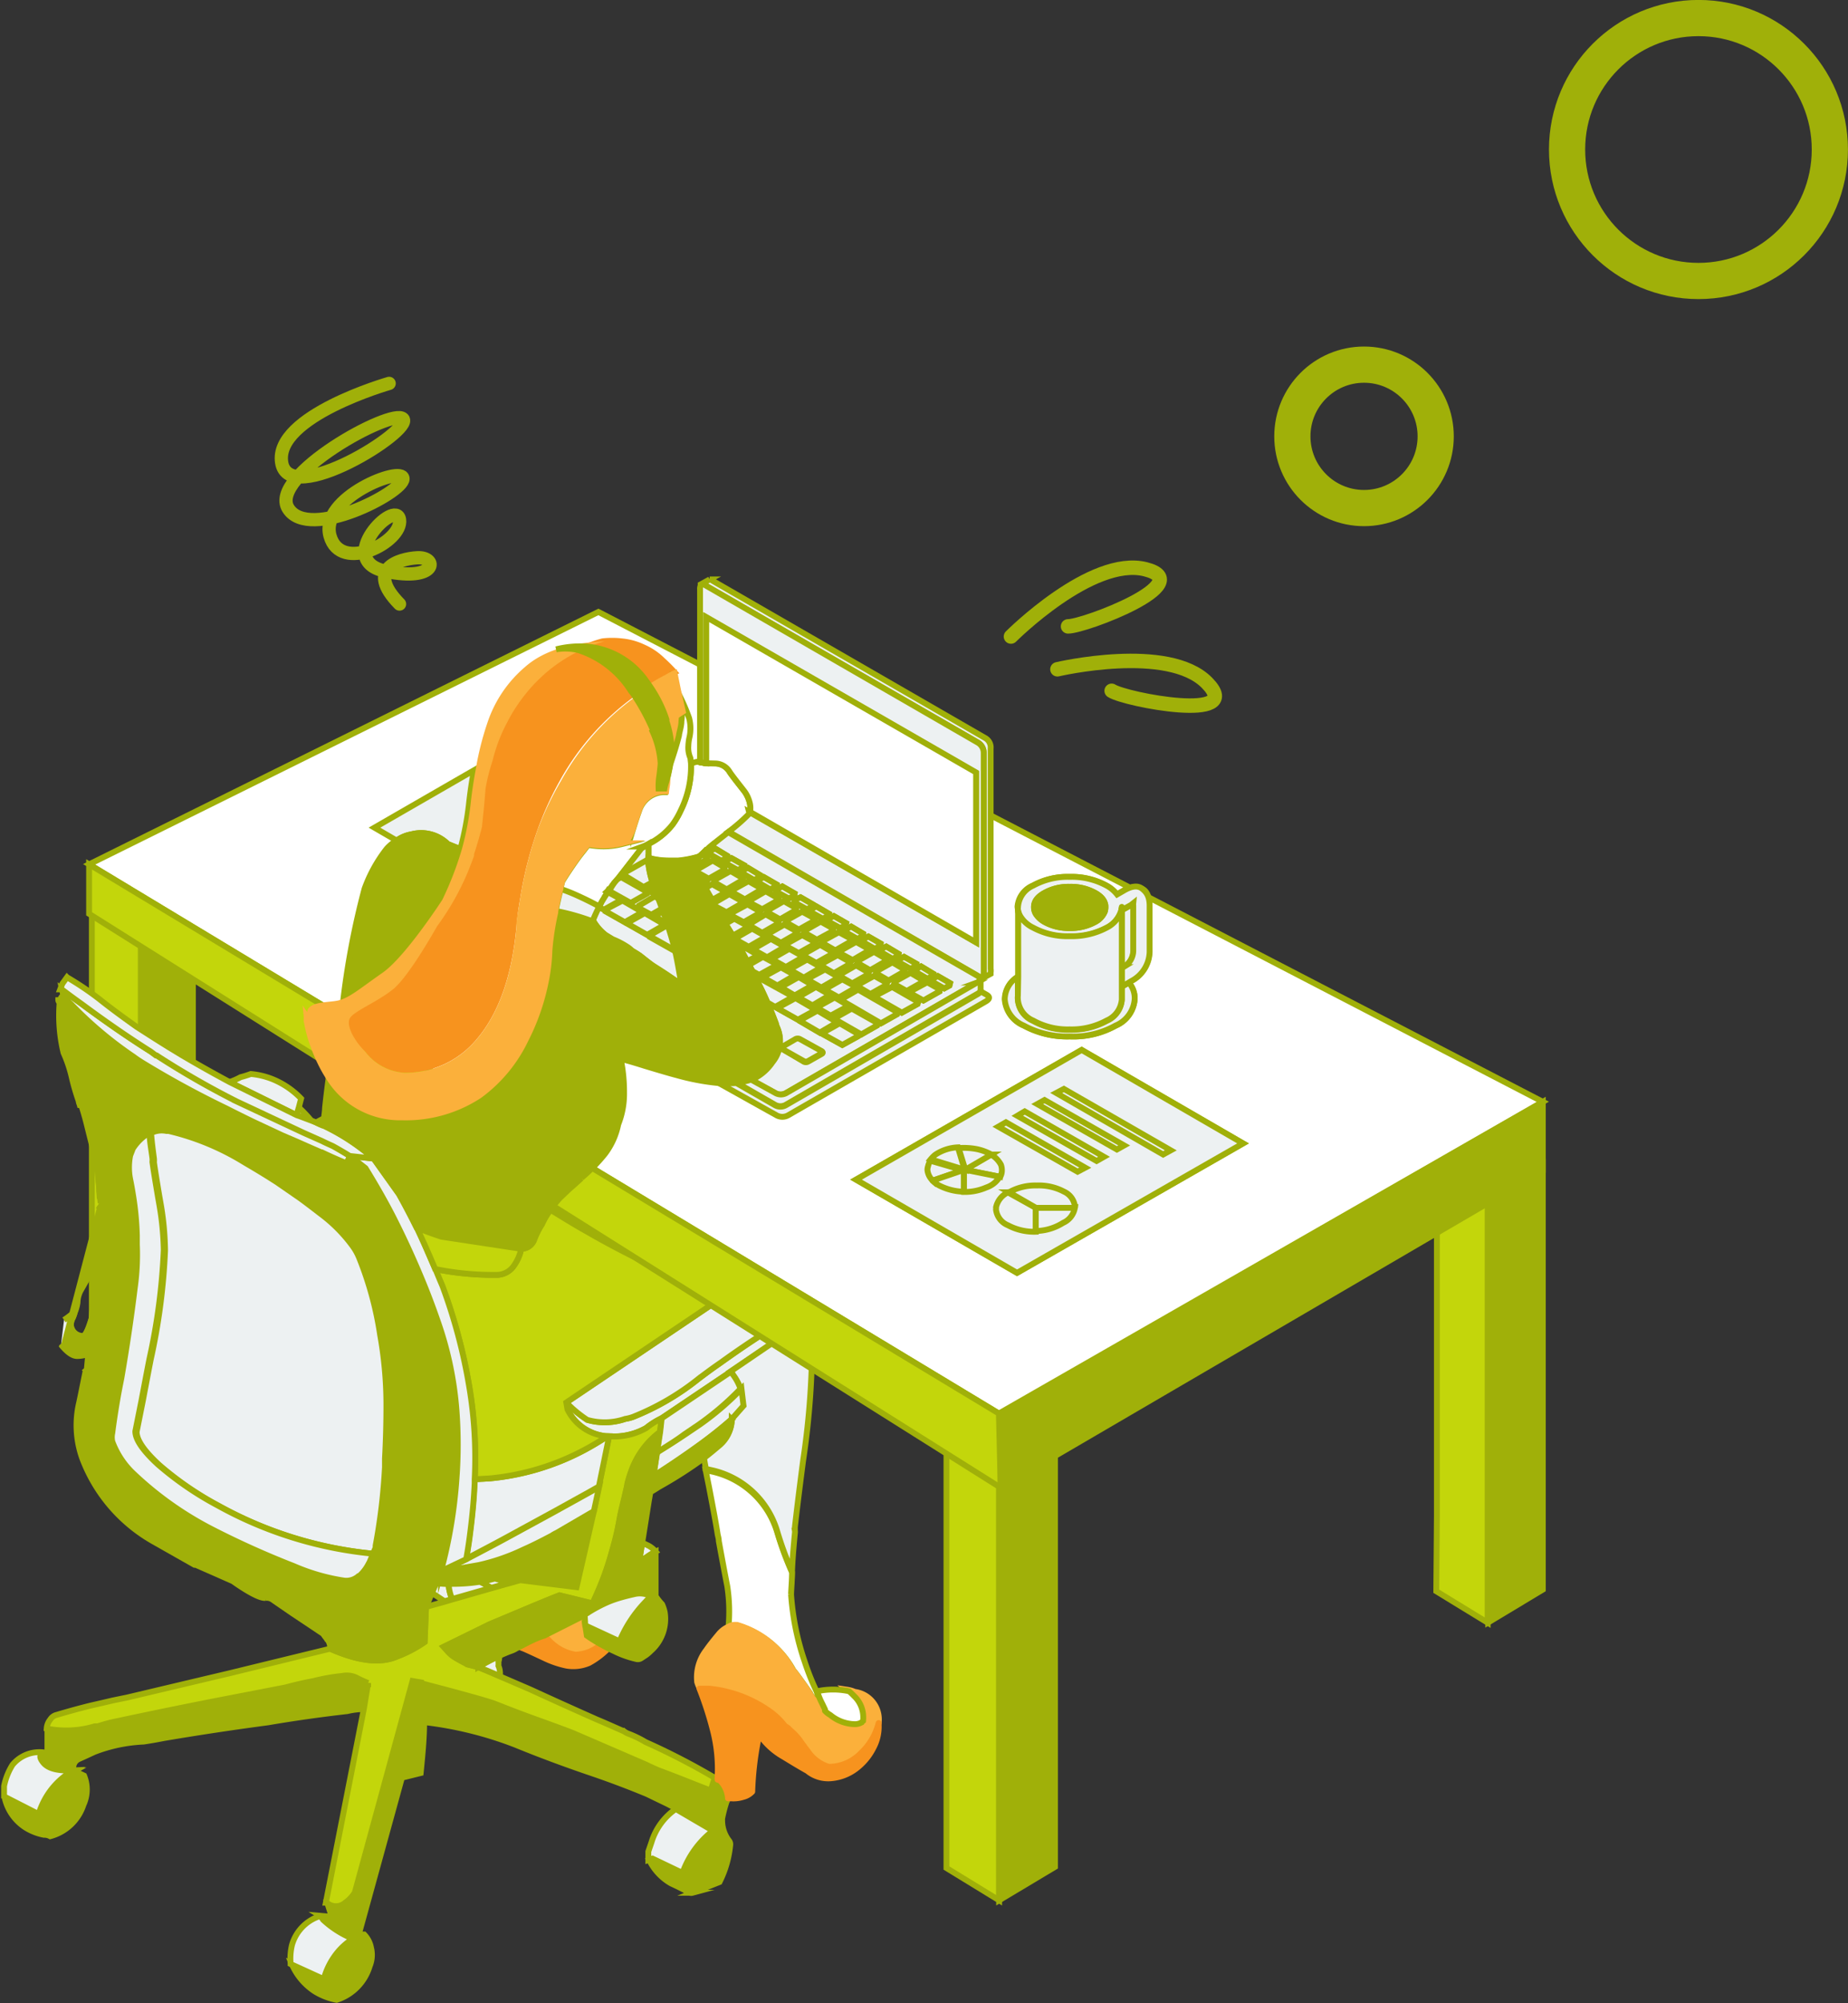<svg xmlns="http://www.w3.org/2000/svg" viewBox="0 0 154.72 167.62"><rect x="0" y="0" width="154.72" height="167.62" fill="#333333" stroke="none"/><defs><style>.cls-1,.cls-8{fill:#edf1f2;}.cls-1,.cls-11,.cls-12,.cls-13,.cls-2,.cls-3,.cls-4,.cls-8{stroke:#a0b009;}.cls-1,.cls-11,.cls-12,.cls-13,.cls-2,.cls-3,.cls-4,.cls-5,.cls-6{stroke-miterlimit:10;}.cls-1,.cls-2,.cls-3,.cls-4,.cls-5,.cls-6,.cls-7,.cls-8{stroke-width:0.49px;}.cls-1,.cls-10,.cls-2,.cls-3,.cls-4,.cls-5,.cls-6,.cls-7,.cls-8,.cls-9{fill-rule:evenodd;}.cls-2{fill:#a0b009;}.cls-3{fill:#c3d60b;}.cls-4{fill:#fff;}.cls-10,.cls-5{fill:#fbb03b;}.cls-5{stroke:#fbb03b;}.cls-6,.cls-7,.cls-9{fill:#f7931e;}.cls-6,.cls-7{stroke:#f7931e;}.cls-11,.cls-12,.cls-7,.cls-8{stroke-linecap:round;}.cls-7,.cls-8{stroke-linejoin:round;}.cls-11,.cls-12,.cls-13{fill:none;}.cls-11{stroke-width:1.11px;}.cls-12{stroke-width:1.21px;}.cls-13{stroke-width:3.03px;}</style></defs><g id="レイヤー_2" data-name="レイヤー 2"><g id="ヘッダー"><path class="cls-1" d="M37.56,132.52a3.47,3.47,0,0,0,.3,1.27l-.64.19-1.07-.71.77-1.8-.34,1Z"/><path class="cls-1" d="M7.79,110.22a1,1,0,0,0,.07-.17,0,0,0,0,1,0,0,4.53,4.53,0,0,0-.08.49A.57.57,0,0,1,7.79,110.22Z"/><path class="cls-2" d="M27.39,159.18h.08a1.16,1.16,0,0,0,1.54,0,2.82,2.82,0,0,0,.81-.86l4.83-17.69.71.12v.05c.34.12,1.34.39,3,.81s2.74.76,3.13.91,1.48.59,3.07,1.17,2.83,1,3.6,1.33l6,2.59c.56.27.94.44,1.15.52,1.8.72,3.24,1.27,4.32,1.67a6.5,6.5,0,0,1,.34-1.06l.17.17.08.05a2.31,2.31,0,0,1,.68,1.5c0,.1,0,.19-.07.29a11.39,11.39,0,0,0-.37,1.41.88.88,0,0,0,0,.16,2.79,2.79,0,0,0,.61,1.74.5.5,0,0,1,.07.27,8.76,8.76,0,0,1-.9,3.14l-2.26.9a.48.48,0,0,1-.46-.12c-.2-.11-.64-.34-1.33-.66a4.53,4.53,0,0,1-1.75-1.8l-.09-.16.35-.12h0l2.51,1.2a7.8,7.8,0,0,1,2.55-3.53l-3.11-1.82a10.61,10.61,0,0,0-1-.54l-1.47-.71c-1.44-.6-2.92-1.16-4.46-1.69-2.22-.75-4.42-1.56-6.59-2.45a31,31,0,0,0-7.62-1.88c0,1.42-.15,2.84-.29,4.26l-1.57.39-3.58,13,.05.12h.37a2.17,2.17,0,0,1,.58,1.15,1.51,1.51,0,0,1,.05.28,2.41,2.41,0,0,1-.17,1.22,4.23,4.23,0,0,1-2.77,2.82,5.44,5.44,0,0,1-1.83-.71,5.21,5.21,0,0,1-1.94-2.33l2.72,1.25a1.13,1.13,0,0,0,.17-.35,6,6,0,0,1,1.15-2,5.4,5.4,0,0,1,1.18-1,8.18,8.18,0,0,1-2.5-1.59.83.83,0,0,0-.29-.3l.93.08Z"/><path class="cls-2" d="M30.46,143a6.12,6.12,0,0,0-1.38.17q-3.36.38-6.64.94-4.38.58-8.75,1.32c-.5.1-1.06.2-1.66.29a13,13,0,0,0-4.12.86L7,147l-.4.18a.78.78,0,0,0-.41,1l.62.28.23.11a3.06,3.06,0,0,1,0,2.32l-.05.11a4,4,0,0,1-2.79,2.64,1,1,0,0,0-.52-.12,4.51,4.51,0,0,1-1.52-.59,4,4,0,0,1-1.74-2.4.66.66,0,0,0,0-.17l2.92,1.49a2.26,2.26,0,0,1,.17-.56,6.23,6.23,0,0,1,2.72-3.11c-1.28.06-2.11-.15-2.5-.64s-.33-.78.24-.83v-2a8.38,8.38,0,0,0,4-.18h0a.7.7,0,0,1,.25,0A13.06,13.06,0,0,1,9.82,144q4.1-.88,8.24-1.69l5.85-1.13c.77-.21,1.55-.39,2.36-.54a15.81,15.81,0,0,1,2.37-.42,1.91,1.91,0,0,1,1.18.13,10.34,10.34,0,0,0,1,.46Z"/><path class="cls-1" d="M61.16,114.78l-5.78,3.89a6.46,6.46,0,0,0-1.28.81,5.48,5.48,0,0,1-3.11.69h-.15a4,4,0,0,1-3.33-2.25l-.1-.57a10.38,10.38,0,0,0,1.77,1.45,5.29,5.29,0,0,0,3.18-.08,3.38,3.38,0,0,0,.66-.17,21.41,21.41,0,0,0,5.49-3.21c.61-.46,1.21-.9,1.82-1.32q2.87-2.05,5.76-3.8l-.64,1.64Z"/><path class="cls-2" d="M36.92,131.47l.76-.1,2.41-.42a17.36,17.36,0,0,0,3.75-1.3c.73-.32,1.52-.72,2.37-1.17a2.56,2.56,0,0,1,.39-.22l3.12-1.82-1.45,6.35-8.06-1,1.22.32a12,12,0,0,1-1.25.27,15.05,15.05,0,0,1-2.62.17l-1-.07Z"/><path class="cls-1" d="M47.41,117.35l12.67-8.53.76-.34,1.59-.76q3.43-1,3.66,2.43v.07q-2.9,1.74-5.76,3.8c-.61.42-1.21.86-1.82,1.32A21.41,21.41,0,0,1,53,118.55a3.38,3.38,0,0,1-.66.17,5.29,5.29,0,0,1-3.18.08A10.38,10.38,0,0,1,47.41,117.35Z"/><path class="cls-1" d="M5.36,110.44a7.33,7.33,0,0,0,.84-.64.16.16,0,0,1,.07-.07,3.64,3.64,0,0,1-.17.49,1.39,1.39,0,0,0-.17.56,1,1,0,0,0,1,1c.16,0,.36-.32.59-1a2.66,2.66,0,0,1,.27-.56.57.57,0,0,0,0,.29q-.19,1.38-.39,2.7a2.77,2.77,0,0,1-.93.17c-.39,0-.84-.32-1.35-.95"/><path class="cls-3" d="M9.44,142.28l1.22-.25c2.79-.66,5.61-1.33,8.45-2l8.53-2.08c2.37,1.05,4.24,1.26,5.63.64a10.56,10.56,0,0,0,2.28-1.2l.12-2.94,1.55-.43.64-.19,3.25-.93,1.57-.44-1.25-.34-1.22-.32,8.06,1,1.45-6.35.41-2.06.86-4.21a5.48,5.48,0,0,0,3.11-.69,6.46,6.46,0,0,1,1.28-.81l-.13,1.16A7,7,0,0,0,53,122.74a10.77,10.77,0,0,0-.42,1.25c0,.12,0,.24-.07.36l-.12.52c-.1.46-.21.91-.32,1.35s-.16.72-.22,1.08a23.31,23.31,0,0,1-.57,2.4c-.21.77-.45,1.53-.73,2.28s-.59,1.46-.93,2.18l-2.77-.68c-.88.35-2,.8-3.26,1.34L41,135.9l-3.87,1.89.29.32a2.79,2.79,0,0,0,.56.51,11.27,11.27,0,0,0,1,.56l.12.08.89.22c.6.24,1.21.5,1.81.76l2.62,1.13c1.85.85,3.69,1.68,5.54,2.5.77.32,1.54.67,2.3,1a1.33,1.33,0,0,0,.32.18,9,9,0,0,1,1.47.71,58.71,58.71,0,0,1,5.81,3,6.5,6.5,0,0,0-.34,1.06c-1.08-.4-2.52-1-4.32-1.67-.21-.08-.59-.25-1.15-.52l-6-2.59c-.77-.31-2-.75-3.6-1.33s-2.61-1-3.07-1.17-1.44-.45-3.13-.91-2.65-.69-3-.81v-.05l-.71-.12-4.83,17.69a2.82,2.82,0,0,1-.81.86,1.16,1.16,0,0,1-1.54,0h-.08L30.46,143l.36-2.18a10.34,10.34,0,0,1-1-.46,1.91,1.91,0,0,0-1.18-.13,15.81,15.81,0,0,0-2.37.42c-.81.15-1.59.33-2.36.54l-5.85,1.13q-4.14.81-8.24,1.69a13.06,13.06,0,0,0-1.66.44.7.7,0,0,0-.25,0h0a8.38,8.38,0,0,1-4,.18,1.33,1.33,0,0,1,.3-.76.87.87,0,0,1,.56-.39c.93-.28,1.85-.53,2.77-.76Q8.47,142.51,9.44,142.28Z"/><path class="cls-1" d="M6.15,148.13a6.23,6.23,0,0,0-2.72,3.11,2.26,2.26,0,0,0-.17.56L.34,150.31c0-.26,0-.55,0-.86a5.29,5.29,0,0,1,.71-1.79,2.92,2.92,0,0,1,2.82-1c-.57.05-.65.33-.24.83S4.87,148.19,6.15,148.13Z"/><path class="cls-1" d="M24.33,164.33v-.05a4.86,4.86,0,0,1,.12-1.56,3.57,3.57,0,0,1,2.31-2.39.83.83,0,0,1,.29.3,8.18,8.18,0,0,0,2.5,1.59,5.4,5.4,0,0,0-1.18,1,6,6,0,0,0-1.15,2,1.13,1.13,0,0,1-.17.35Z"/><path class="cls-1" d="M54.89,129.82a5.66,5.66,0,0,0-.79.49c-.21.12-.41.23-.59.35l.25-1.55a1,1,0,0,1,.34.13A2,2,0,0,1,54.89,129.82Z"/><path class="cls-1" d="M56.58,151.36l3.11,1.82a7.8,7.8,0,0,0-2.55,3.53l-2.51-1.2h0l-.35.12v-.71l.27-.79A5.22,5.22,0,0,1,56.58,151.36Z"/><path class="cls-3" d="M79.24,149.88V119.53c1.43,0,2.89,0,4.36,0h.05V159l-4.41-2.7Z"/><path class="cls-4" d="M68.36,141.51h0a6.36,6.36,0,0,0,.44,1.06L69,143s0,0,0,.05a.11.11,0,0,0,0,.07h0a2.91,2.91,0,0,1,.18.47Q68.76,143,68,142a.82.82,0,0,0-.12-.2l-.07-.07,0-.08,0,0c-.67-.95-1.1-1.55-1.3-1.79a.5.5,0,0,1-.1-.13A7.78,7.78,0,0,0,61.72,136a1.51,1.51,0,0,0-.32,0,1.07,1.07,0,0,0-.41.15,13.92,13.92,0,0,0-.1-3.43c-.31-1.59-.54-2.85-.71-3.78,0-.21-.07-.41-.1-.58-.11-.74-.36-2.08-.73-4q-.15-.74-.27-1.35l.46.1a7.38,7.38,0,0,1,5.54,5.12,27.46,27.46,0,0,0,1.23,3.33h0c0,.65-.06,1.27-.08,1.85a22,22,0,0,0,1.13,5.59A21,21,0,0,0,68.36,141.51Z"/><path class="cls-1" d="M66.31,131.49a27.46,27.46,0,0,1-1.23-3.33A7.38,7.38,0,0,0,59.54,123l-.46-.1v-.1l-.15-.86c.42-.32.83-.66,1.23-1a2.9,2.9,0,0,0,1.12-2.26l.93-1.1L62,116.2a4.53,4.53,0,0,0-.88-1.42l4.29-2.92.64-1.64v-.07l1.93.54a2,2,0,0,0,0,.36,66.43,66.43,0,0,1-.74,11.15c-.38,2.91-.6,4.77-.69,5.57,0,.08,0,.16,0,.24v.07a.64.64,0,0,1,0,.2C66.44,129.42,66.35,130.49,66.31,131.49Z"/><path class="cls-1" d="M49.72,126.44l-3.12,1.82a2.56,2.56,0,0,0-.39.22c-.85.45-1.64.85-2.37,1.17a17.36,17.36,0,0,1-3.75,1.3l-2.41.42-.76.1,2.11-1c1.16-.61,2.31-1.21,3.43-1.82l4-2.18,2.87-1.59.83-.47Z"/><path class="cls-1" d="M61.28,118.72c-.78.69-1.64,1.38-2.57,2.06q-1.86,1.35-4,2.72l.31-2c.84-.5,1.62-1,2.36-1.49l1.2-.81a23.6,23.6,0,0,0,3.5-3l.17,1.42Z"/><path class="cls-1" d="M39.74,123.77,41,123.7a21,21,0,0,0,7.87-2.34c.67-.36,1.34-.76,2-1.19H51l-.86,4.21-.83.47-2.87,1.59-4,2.18c-1.12.61-2.27,1.21-3.43,1.82.15-.82.27-1.64.37-2.48.16-1.27.28-2.57.34-3.89Z"/><path class="cls-1" d="M55,121.54l.27-1.71.13-1.16,5.78-3.89A4.53,4.53,0,0,1,62,116.2a23.6,23.6,0,0,1-3.5,3l-1.2.81C56.6,120.54,55.82,121,55,121.54Z"/><path class="cls-1" d="M41.11,132.86q-.47-.29-.93-.51a12,12,0,0,0,1.25-.27l1.25.34Z"/><path class="cls-5" d="M73.56,144.18a5.16,5.16,0,0,1-1.5,2.53,3.73,3.73,0,0,1-2.67,1.13,3.23,3.23,0,0,1-1.74-1.28c-.31-.41-.54-.72-.68-.93a4.7,4.7,0,0,0-.76-.81l-.17-.17a1,1,0,0,0-.3-.2A6,6,0,0,0,64.17,143a10.41,10.41,0,0,0-3.11-1.42,9.65,9.65,0,0,0-1.71-.3h-.76a3.37,3.37,0,0,1-.22-.54,3.69,3.69,0,0,1,.76-2.67c.21-.31.57-.77,1.07-1.37a2.24,2.24,0,0,1,.79-.59,1.07,1.07,0,0,1,.41-.15,1.51,1.51,0,0,1,.32,0,7.78,7.78,0,0,1,4.63,3.72.5.5,0,0,0,.1.13c.2.24.63.84,1.3,1.79l0,0,0,.08.07.07a.82.82,0,0,1,.12.2q.74,1,1.23,1.59a2.91,2.91,0,0,0-.18-.47,2,2,0,0,0,.37.3,3.3,3.3,0,0,0,2,.76,1.12,1.12,0,0,0,.57-.12l.17-.15a2.78,2.78,0,0,0,0-.56,2.45,2.45,0,0,0-.78-1.55,4.59,4.59,0,0,0-.39-.37,2.55,2.55,0,0,1,.63.18A2.32,2.32,0,0,1,73.56,144.18Z"/><path class="cls-5" d="M50.35,137.59a3.41,3.41,0,0,1-2.13.86,3.92,3.92,0,0,1-2.28-1.25,6.08,6.08,0,0,1-.44-.44L48.91,135,49,136l.17.88A11.82,11.82,0,0,0,50.35,137.59Z"/><path class="cls-3" d="M60.84,108.48l-.76.34-12.67,8.53.1.57a4,4,0,0,0,3.33,2.25c-.64.43-1.31.83-2,1.19A21,21,0,0,1,41,123.7l-1.25.07a35.67,35.67,0,0,0-.46-7.79A45.25,45.25,0,0,0,37,107.55c-.2-.46-.39-.92-.57-1.37a24,24,0,0,0,5,.49h.19a1.75,1.75,0,0,0,1.31-.64,3.79,3.79,0,0,0,.71-1.54h0a1.15,1.15,0,0,0,1.08-.74,6.52,6.52,0,0,1,.66-1.32,6.2,6.2,0,0,1,.71-1.2c1,.6,1.94,1.2,3,1.79A72.52,72.52,0,0,0,60.84,108.48Z"/><path class="cls-2" d="M88.33,119.51V156.2L83.65,159V119.58C85.23,119.58,86.79,119.56,88.33,119.51Z"/><path class="cls-3" d="M120.3,126.85V97.24c1.4,0,2.82.05,4.25.05h0v38.48l-4.3-2.63Z"/><path class="cls-2" d="M129.17,97.22V133l-4.57,2.75V97.29C126.15,97.29,127.67,97.27,129.17,97.22Z"/><path class="cls-3" d="M7.69,106.83V76.48c1.34,0,2.7,0,4.06,0h.05V116l-4.11-2.7Z"/><path class="cls-2" d="M16.15,76.46v36.69L11.8,116V76.53C13.27,76.53,14.72,76.51,16.15,76.46Z"/><path class="cls-1" d="M41.85,140.24c-.6-.26-1.21-.52-1.81-.76a19.71,19.71,0,0,1,1.76-.93c0,.14,0,.31-.07.49a2,2,0,0,1,0,.34A1.61,1.61,0,0,1,41.85,140.24Z"/><path class="cls-6" d="M50.94,137.91a6.9,6.9,0,0,1-1.62,1.23,3.31,3.31,0,0,1-1.91.22,8.06,8.06,0,0,1-1.86-.64c-1.11-.52-1.72-.8-1.84-.83a1.13,1.13,0,0,0-.24-.08c.77-.41,1.44-.76,2-1.05a6.08,6.08,0,0,0,.44.44,3.92,3.92,0,0,0,2.28,1.25,3.41,3.41,0,0,0,2.13-.86Z"/><path class="cls-1" d="M37.86,133.79a3.47,3.47,0,0,1-.3-1.27,15.05,15.05,0,0,0,2.62-.17q.47.22.93.51Z"/><path class="cls-4" d="M69.07,143.15h0a.11.11,0,0,1,0-.07s0,0,0-.05l-.22-.46a6.36,6.36,0,0,1-.44-1.06h0a6.28,6.28,0,0,1,2.68,0,4.59,4.59,0,0,1,.39.37,2.45,2.45,0,0,1,.78,1.55,2.78,2.78,0,0,1,0,.56l-.17.15a1.12,1.12,0,0,1-.57.12,3.3,3.3,0,0,1-2-.76A2,2,0,0,1,69.07,143.15Z"/><path class="cls-7" d="M60.08,148.91a.63.63,0,0,1,0-.19,13,13,0,0,0-.35-3.78,29,29,0,0,0-1.17-3.65h.76a9.65,9.65,0,0,1,1.71.3A10.41,10.41,0,0,1,64.17,143a6,6,0,0,1,1.57,1.44,1,1,0,0,1,.3.2l.17.17a4.7,4.7,0,0,1,.76.81c.14.21.37.52.68.93a3.23,3.23,0,0,0,1.74,1.28,3.73,3.73,0,0,0,2.67-1.13,5.16,5.16,0,0,0,1.5-2.53v0a3.78,3.78,0,0,1-.44,2.08A5,5,0,0,1,71.65,148a4,4,0,0,1-2,.78,2.75,2.75,0,0,1-2.06-.61c-1-.56-1.68-1-2.16-1.28a6,6,0,0,1-1.81-1.69h0l-.15.3,0,.1a26.83,26.83,0,0,0-.49,4.31,1.55,1.55,0,0,1-.76.44,2.67,2.67,0,0,1-1,.12l-.27,0a2.31,2.31,0,0,0-.68-1.5Z"/><polygon class="cls-4" points="7.46 72.32 83.63 118.27 129.17 92.19 50.1 51.2 7.46 72.32"/><polygon class="cls-3" points="7.46 72.32 7.46 76.46 83.78 124.48 83.63 118.27 7.46 72.32"/><polygon class="cls-2" points="129.17 92.19 129.17 97.98 83.78 124.48 83.78 118.27 129.17 92.19"/><polygon class="cls-1" points="8.25 98.56 8.45 100.66 8.33 99.58 8.25 98.56"/><path class="cls-1" d="M38.54,71.06l-1.17-.49h.07a3.18,3.18,0,0,0-3-.76,2.94,2.94,0,0,0-1.23.52l-1.86-1.08,8.33-4.8c-.16.84-.3,1.77-.41,2.76A24.93,24.93,0,0,1,38.54,71.06Z"/><path class="cls-1" d="M54.32,70.62l-.59.37.1-.17a3.77,3.77,0,0,0,.49-.22Z"/><path class="cls-1" d="M80.74,99.71v0a4.45,4.45,0,0,0,1.86-.37,2.08,2.08,0,0,0,1.13-.9h0a1.15,1.15,0,0,0,.13-.59,1.35,1.35,0,0,0-.08-.42A2.17,2.17,0,0,0,83,96.6a4.24,4.24,0,0,0-1.28-.47,6,6,0,0,0-1.47-.07l0,0a3.7,3.7,0,0,0-1.94.66,2.72,2.72,0,0,0-.38.38,1.24,1.24,0,0,0-.2.46.87.87,0,0,0-.05.34s0,0,0,0a1.41,1.41,0,0,0,.44.86h0a2.62,2.62,0,0,0,.56.41A4.75,4.75,0,0,0,80.74,99.71Z"/><polygon class="cls-1" points="83.58 94.27 90.22 98.04 90.86 97.7 84.22 93.9 83.58 94.27"/><polygon class="cls-1" points="85.17 93.36 91.81 97.14 92.43 96.79 85.79 92.99 85.17 93.36"/><polygon class="cls-1" points="86.84 92.38 93.51 96.18 94.12 95.84 87.45 92.04 86.84 92.38"/><path class="cls-1" d="M83.46,101h0v.2a1.63,1.63,0,0,0,1,1.3,4.67,4.67,0,0,0,2.33.54v0a4.4,4.4,0,0,0,2.28-.61,1.69,1.69,0,0,0,1-1.32h0V101a1.56,1.56,0,0,0-.93-1.27,4.5,4.5,0,0,0-2.3-.52,4.45,4.45,0,0,0-2.31.57l0,0A1.8,1.8,0,0,0,83.46,101Z"/><polygon class="cls-1" points="71.67 98.7 90.56 87.85 104.07 95.67 85.15 106.5 71.67 98.7"/><polygon class="cls-1" points="98.02 96.25 89.07 91.11 88.43 91.45 97.38 96.6 98.02 96.25"/><path class="cls-2" d="M7,114.83l.17-.13-.42,2.08-.12.57A8.21,8.21,0,0,0,6.88,122a13.43,13.43,0,0,0,5.88,6.93l3.53,2,.1,0,3.11,1.37s2,1.46,2.71,1.4a.84.84,0,0,1,.56.11L24.5,135l2.55,1.7a4.39,4.39,0,0,0,.29.39.4.4,0,0,0,.13.17,1.17,1.17,0,0,1,.17.69c2.37,1.05,4.24,1.26,5.63.64a10.56,10.56,0,0,0,2.28-1.2l.12-2.94.48-1.14.77-1.8a40.62,40.62,0,0,0,1.3-7.75,38.47,38.47,0,0,0,0-5.68,29.1,29.1,0,0,0-1.62-7.62c-.55-1.59-1.17-3.15-1.84-4.68-.57-1.31-1.18-2.6-1.83-3.88s-1.5-2.76-2.33-4.11l-1.28-1-.29.61c-.72-.29-1.41-.6-2.06-.91H26.9c-.67-.29-1.33-.58-2-.88L23.64,95l-2.42-1.13c-.77-.37-1.53-.75-2.28-1.13-2.31-1.11-4.56-2.33-6.77-3.67-.35-.21-.7-.43-1-.66l-.09-.06A32.47,32.47,0,0,1,6,84.07c-.15-.14-.56-.58-.69-.73-.23,0-.19.33-.43.34,0,.08.07.17.11.25a.06.06,0,0,1,0,0,13.29,13.29,0,0,0,.33,4.16,11,11,0,0,1,.71,2.14,18.7,18.7,0,0,0,.56,1.9c0,.11.06.22.09.33l.12,0c.2.61.37,1.22.52,1.84l.81,3.24.09,1,.2,2.1-.12-1.07.05.71"/><path class="cls-2" d="M8.16,100.88a1.14,1.14,0,0,0,.34.15c0,1.37-.09,2.75-.17,4.12-.51.9-1,1.84-1.57,2.82a2.2,2.2,0,0,0-.27,1,3.12,3.12,0,0,1-.22.81,3.64,3.64,0,0,1-.17.49,1.39,1.39,0,0,0-.17.56,1,1,0,0,0,1,1c.16,0,.36-.32.59-1a2.66,2.66,0,0,1,.27-.56,1,1,0,0,0,.07-.17,0,0,0,0,1,0,0,4.53,4.53,0,0,0-.08.49q-.19,1.38-.39,2.7a2.77,2.77,0,0,1-.93.17c-.39,0-.84-.32-1.35-.95"/><path class="cls-1" d="M12.62,94.81a4.05,4.05,0,0,0-1.4,1.34h0l-.22.57a5.09,5.09,0,0,0,0,2c.09.44.17.89.24,1.33a25.15,25.15,0,0,1,.32,3.35v.79a19.75,19.75,0,0,1-.17,3.55q-.46,3.82-1.13,7.62c-.12.6-.24,1.2-.34,1.8-.16.93-.3,1.85-.42,2.78a1.67,1.67,0,0,0,0,.71,7,7,0,0,0,1.79,2.7,28.36,28.36,0,0,0,6.39,4.56,72.83,72.83,0,0,0,7,3.16,16.86,16.86,0,0,0,4.22,1.22,1.54,1.54,0,0,0,1.2-.36h.05s.05-.07.1-.1l0-.05a2.4,2.4,0,0,0,.22-.24,3.36,3.36,0,0,0,.44-.67,1.34,1.34,0,0,0,.12-.24l.18-.44a.51.51,0,0,1,.07-.15c0-.14.07-.27.1-.4s0-.19.05-.29a49.47,49.47,0,0,0,.78-6.56c0-.25,0-.49,0-.71q.09-2.28.12-4.41a33.11,33.11,0,0,0-.52-5.93A28.34,28.34,0,0,0,30,105.25a4.56,4.56,0,0,0-.56-1,12.76,12.76,0,0,0-2.72-2.72c-.54-.42-1.09-.84-1.65-1.25L23.2,99c-.86-.56-1.75-1.1-2.64-1.62l-.25-.15a21.31,21.31,0,0,0-6.22-2.55l-.18,0A2,2,0,0,0,12.62,94.81Z"/><path class="cls-1" d="M25,92.65a9.85,9.85,0,0,1,1.07,1.13l-.93-.35-.34-.12Z"/><polyline class="cls-1" points="8.16 97.53 8.25 98.56 8.33 99.58 8.38 100.3"/><path class="cls-1" d="M29.3,96.72l-.29.61c-.72-.29-1.41-.6-2.06-.91H26.9c-.67-.29-1.33-.58-2-.88L23.64,95l-2.42-1.13c-.77-.37-1.53-.75-2.28-1.13-2.31-1.11-4.56-2.33-6.77-3.67-.35-.21-.7-.43-1-.66l-.09-.06A32.47,32.47,0,0,1,6,84.07c-.25-.24-.48-.49-.69-.73l-.12-.56c.55.42,1.11.83,1.66,1.22q3,2.23,5.81,4l.43.27.06,0a70.91,70.91,0,0,0,6.71,3.85l5.59,2.62,1.55.69c.29.15.59.28.9.42C28.37,96.16,28.85,96.44,29.3,96.72Z"/><path class="cls-1" d="M22.83,90.3a6.91,6.91,0,0,1,2.38,1.62l-.19.73-.2.66-5.61-2.77a6.41,6.41,0,0,0,.93-.41,8.42,8.42,0,0,0,.86-.27A6.45,6.45,0,0,1,22.83,90.3Z"/><path class="cls-1" d="M31.41,86.28A3.19,3.19,0,0,0,34.3,88a4.78,4.78,0,0,0,3.14-1c.1-.08.2-.18.32-.29a5.58,5.58,0,0,0,1.37-4.17"/><path class="cls-1" d="M36.75,85.2a2.73,2.73,0,0,1-1.34,1.13,2.52,2.52,0,0,1-.89.15A2.87,2.87,0,0,1,33,86.06"/><path class="cls-6" d="M54.45,57.44q-.15-.22-.3-.42a6.75,6.75,0,0,0-5-2.92,9.94,9.94,0,0,1,1.3-.44,7.07,7.07,0,0,1,1.59,0,5.43,5.43,0,0,1,1.84.51,5.33,5.33,0,0,1,1.59,1.08,14,14,0,0,1,1,1,4.64,4.64,0,0,0-.44.23l-.44.24C55.17,57,54.81,57.21,54.45,57.44Z"/><path class="cls-5" d="M56.19,63.88a5.81,5.81,0,0,0,.12-1,8.73,8.73,0,0,0-.44-2.5l.83-.51.47-.3a6.57,6.57,0,0,1-.05.74c0,.36-.12.73-.2,1.13v.05C56.76,62.11,56.51,62.92,56.19,63.88Z"/><path class="cls-1" d="M31.24,130a33.29,33.29,0,0,1-12.91-4,26.77,26.77,0,0,1-5-3.43c-1.26-1.16-1.89-2.08-1.89-2.77l.51-2.55c.22-1.16.44-2.33.67-3.5a52.24,52.24,0,0,0,1.2-9.12A24.28,24.28,0,0,0,13.5,101c-.05-.3-.1-.58-.15-.86-.21-1.26-.37-2.22-.46-2.89a1.58,1.58,0,0,0,0-.32c-.11-.82-.2-1.53-.24-2.13a2,2,0,0,1,1.29-.17l.18,0a21.31,21.31,0,0,1,6.22,2.55l.25.15c.89.52,1.78,1.06,2.64,1.62l1.91,1.32c.56.41,1.11.83,1.65,1.25a12.76,12.76,0,0,1,2.72,2.72,4.56,4.56,0,0,1,.56,1,28.34,28.34,0,0,1,1.76,6.47,33.11,33.11,0,0,1,.52,5.93q0,2.13-.12,4.41c0,.22,0,.46,0,.71a49.47,49.47,0,0,1-.78,6.56c0,.1,0,.19-.05.29S31.28,129.88,31.24,130Z"/><path class="cls-1" d="M29.3,96.72l2,.22,2.14,3c.52.92,1,1.86,1.49,2.82.54,1.13,1,2.28,1.54,3.46.18.45.37.91.57,1.37A45.25,45.25,0,0,1,39.28,116a35.67,35.67,0,0,1,.46,7.79v.3c-.06,1.32-.18,2.62-.34,3.89-.1.84-.22,1.66-.37,2.48l-2.11,1a40.62,40.62,0,0,0,1.3-7.75,38.47,38.47,0,0,0,0-5.68,29.1,29.1,0,0,0-1.62-7.62c-.55-1.59-1.17-3.15-1.84-4.68-.57-1.31-1.18-2.6-1.83-3.88s-1.5-2.76-2.33-4.11Z"/><path class="cls-1" d="M31.24,130a.51.51,0,0,0-.07.15l-.18.44a1.34,1.34,0,0,1-.12.24,3.36,3.36,0,0,1-.44.67,2.4,2.4,0,0,1-.22.24l0,.05c-.05,0-.09.06-.1.1H30a1.54,1.54,0,0,1-1.2.36,16.86,16.86,0,0,1-4.22-1.22,72.83,72.83,0,0,1-7-3.16,28.36,28.36,0,0,1-6.39-4.56,7,7,0,0,1-1.79-2.7,1.67,1.67,0,0,1,0-.71c.12-.93.26-1.85.42-2.78.1-.6.22-1.2.34-1.8q.66-3.8,1.13-7.62a19.75,19.75,0,0,0,.17-3.55v-.79a25.15,25.15,0,0,0-.32-3.35c-.07-.44-.15-.89-.24-1.33a5.09,5.09,0,0,1,0-2l.22-.57h0a4.05,4.05,0,0,1,1.4-1.34c0,.6.13,1.31.24,2.13a1.58,1.58,0,0,1,0,.32c.09.67.25,1.63.46,2.89.05.28.1.56.15.86a24.28,24.28,0,0,1,.34,3.62,52.24,52.24,0,0,1-1.2,9.12c-.23,1.17-.45,2.34-.67,3.5l-.51,2.55c0,.69.63,1.61,1.89,2.77a26.77,26.77,0,0,0,5,3.43A33.29,33.29,0,0,0,31.24,130Z"/><path class="cls-1" d="M13.5,87.23l.64.4,1.09.66q2,1.18,4,2.25l5.61,2.77.34.12.93.35.37.14a6.65,6.65,0,0,0,.61.27,18.16,18.16,0,0,1,4.19,2.75l-2-.22c-.45-.28-.93-.56-1.42-.83-.31-.14-.61-.27-.9-.42l-1.55-.69-5.59-2.62a70.91,70.91,0,0,1-6.71-3.85l-.06,0L12.64,88q-2.79-1.76-5.81-4c-.55-.39-1.11-.8-1.66-1.22l-.13,0,.18-.47.39-.54A25.65,25.65,0,0,1,8.3,83.58l0,0c1,.8,2.06,1.57,3.13,2.33h0Q12.5,86.6,13.5,87.23Z"/><path class="cls-1" d="M85.25,76.21v5.51a2.24,2.24,0,0,0-1.1,1.89,2.59,2.59,0,0,0,1.59,2.2,7.59,7.59,0,0,0,3.85.91,7.28,7.28,0,0,0,3.84-.91A2.61,2.61,0,0,0,95,83.58a2,2,0,0,0-.52-1.37l.2-.12a2.84,2.84,0,0,0,1.54-2.62V75.79c0-.8-.21-1.28-.64-1.44s-.88-.22-1.56.19l-.52.3a2.84,2.84,0,0,0-.88-.74,6.09,6.09,0,0,0-3.09-.73,6,6,0,0,0-3.06.73,2.1,2.1,0,0,0-1.28,1.76A2.07,2.07,0,0,0,85.25,76.21Z"/><path class="cls-1" d="M93.92,81V76.16l.79-.44.19-.15a1.09,1.09,0,0,0,0,.22v3.68a1.58,1.58,0,0,1-.83,1.44Z"/><polygon class="cls-1" points="71.67 98.7 85.15 106.5 104.07 95.67 90.56 87.85 71.67 98.7"/><path class="cls-1" d="M83.73,98.46l-2.94-.59h0l2.18-1.27h0a2.17,2.17,0,0,1,.83.85,1.35,1.35,0,0,1,.08.42,1.15,1.15,0,0,1-.13.59Z"/><path class="cls-1" d="M86.72,101.06v2a4.67,4.67,0,0,1-2.33-.54,1.63,1.63,0,0,1-1-1.3v-.05a.4.4,0,0,0,0-.15,1.8,1.8,0,0,1,1-1.25l0,0Z"/><path class="cls-1" d="M80.69,97.89l-2.6.89a1.41,1.41,0,0,1-.44-.86s0,0,0,0a.87.87,0,0,1,.05-.34,1.24,1.24,0,0,1,.2-.46l0,0,2.84.83Z"/><path class="cls-1" d="M86.72,103v-1.93L90,101v0a1.69,1.69,0,0,1-1,1.32A4.4,4.4,0,0,1,86.72,103Z"/><path class="cls-1" d="M80.22,96.06a6,6,0,0,1,1.47.07A4.24,4.24,0,0,1,83,96.6h0l-2.18,1.27-.56-1.81Z"/><polygon class="cls-1" points="86.84 92.38 87.45 92.04 94.12 95.84 93.51 96.18 86.84 92.38"/><polygon class="cls-1" points="85.17 93.36 85.79 92.99 92.43 96.79 91.81 97.14 85.17 93.36"/><polygon class="cls-1" points="83.58 94.27 84.22 93.9 90.86 97.7 90.22 98.04 83.58 94.27"/><path class="cls-1" d="M80.76,97.87h0l2.94.59a2.08,2.08,0,0,1-1.13.9,4.45,4.45,0,0,1-1.86.37v0l0-1.82Z"/><polygon class="cls-1" points="98.02 96.25 97.38 96.6 88.43 91.45 89.07 91.11 98.02 96.25"/><path class="cls-1" d="M80.76,97.87,77.92,97l0,0a2.72,2.72,0,0,1,.38-.38A3.7,3.7,0,0,1,80.2,96l0,0h0Z"/><path class="cls-8" d="M78.09,98.78l2.6-.89,0,1.82a4.75,4.75,0,0,1-2.06-.52,2.62,2.62,0,0,1-.56-.41Z"/><path class="cls-1" d="M90,101.06v0l-3.26,0-2.26-1.3a4.45,4.45,0,0,1,2.31-.57,4.5,4.5,0,0,1,2.3.52A1.56,1.56,0,0,1,90,101v.08Z"/><path class="cls-1" d="M82.28,81.84a.76.76,0,0,0,.08-.39V63a1,1,0,0,0-.49-.88L59.05,49q-.27-.18-.39,0v-.1l.76-.42v0a.44.44,0,0,1,.22.1L82.48,61.75a.9.9,0,0,1,.46.88V81.06a1,1,0,0,1,0,.32v.1Z"/><path class="cls-4" d="M62.74,67.06a2.71,2.71,0,0,0-.43-.87c-.7-.89-1.12-1.43-1.25-1.65a1.43,1.43,0,0,0-1.2-.66l-.73,0a2.18,2.18,0,0,1-.4-.08.22.22,0,0,1-.12,0l-.17-.07a2,2,0,0,0-.59.17A8.26,8.26,0,0,1,57,67.8,6.66,6.66,0,0,1,56.3,69a5.82,5.82,0,0,1-2,1.61v.12l0,.88v.17a1,1,0,0,1,.25.08,6.36,6.36,0,0,0,1.54.17h.74a9,9,0,0,0,1.79-.37l.19-.15.37-.39.05,0,0,0,.22-.19c.33-.28.71-.58,1.13-.91l.47-.37a14.67,14.67,0,0,0,1.71-1.49.35.35,0,0,0,0-.17A1.86,1.86,0,0,0,62.74,67.06Z"/><path class="cls-4" d="M57.85,63.86l-.05-.44a2.1,2.1,0,0,1-.17-1,3.79,3.79,0,0,1,.07-.62v0a3.46,3.46,0,0,0,0-1.7,16.32,16.32,0,0,0-1-2.27l.4,1.78a6.57,6.57,0,0,1-.05.74c0,.36-.12.73-.2,1.13v.05c-.16.65-.41,1.46-.73,2.42-.07.41-.18.91-.32,1.5,0,.26-.07.54-.1.83H55.5a2.25,2.25,0,0,0-2,1.59c-.11.3-.27.77-.47,1.42a4.26,4.26,0,0,1-.56,1.17l-.05.06-.38.11a6.33,6.33,0,0,1-2.34.13,4,4,0,0,1-.46-.07l-.25.32a4,4,0,0,1-.27.34c-.24.31-.49.65-.73,1s-.61.89-.91,1.39a7.54,7.54,0,0,0-.17.74,15,15,0,0,1,1.47.59c.57.26,1.14.54,1.71.85l.05,0c.15-.29.32-.59.52-.9a13.93,13.93,0,0,1,.81-1.18,3.27,3.27,0,0,1,.24-.27l2-2.57.1-.17a3.77,3.77,0,0,0,.49-.22,5.82,5.82,0,0,0,2-1.61A6.66,6.66,0,0,0,57,67.8,8.26,8.26,0,0,0,57.85,63.86Z"/><path class="cls-1" d="M50.89,74.64l-.24.37a13.93,13.93,0,0,1,.81-1.18c-.13.18-.29.41-.47.69A.63.63,0,0,1,50.89,74.64Z"/><path class="cls-1" d="M58.73,63.78a.22.22,0,0,1-.12,0l0-14.46a.57.57,0,0,1,.07-.34q.12-.18.39,0L81.87,62.14a1,1,0,0,1,.49.88V81.45a.76.76,0,0,1-.08.39l-.12.08a.08.08,0,0,1-.07,0c0-.1-.08-.19-.22-.27L61,69.59a14.67,14.67,0,0,0,1.71-1.49.35.35,0,0,0,0-.17L81.72,78.85V64.67l-22.59-13V63.86A2.18,2.18,0,0,1,58.73,63.78Z"/><path class="cls-5" d="M56.77,57.76l.4,1.78-.47.3-.83.51,0-.14a10.85,10.85,0,0,0-1.37-2.77c.36-.23.72-.44,1.1-.64l.44-.24a4.64,4.64,0,0,1,.44-.23Z"/><path class="cls-4" d="M59.13,63.86V51.63l22.59,13V78.85L62.8,67.93a1.86,1.86,0,0,0-.06-.87,2.71,2.71,0,0,0-.43-.87c-.7-.89-1.12-1.43-1.25-1.65a1.43,1.43,0,0,0-1.2-.66Z"/><path class="cls-1" d="M82.06,82a.56.56,0,0,1-.29.24L65.84,91.43a.93.93,0,0,1-1,0l-2-1.1a4.1,4.1,0,0,0,1.81-1.49A2.78,2.78,0,0,0,65.08,86a1.6,1.6,0,0,1-.12-.35c-.21-.57-.45-1.16-.71-1.76l.66.37,1.35-.76,0-.18L63.17,81.6,63,81.26l.54.31,1.32-.73.08-.2-1.08-.58-1.15.66a2.28,2.28,0,0,1-.17-.3l.78-.44,0-.15-1.06-.61-.29.17h0l-.19-.32,0-.09-.12-.08-.34-.61,1.15-.66.05-.17-1.08-.59-.74.42L60.6,77l.44-.27.05-.15L60,76a1.06,1.06,0,0,0-.12-.2l.86.49,1.32-.76,0-.15-1.08-.61-1.3.76c0-.1-.09-.19-.14-.27l1-.56.05-.17L59.62,74l-.57.32L58.88,74l.25-.15,0-.15-.63-.36-.2-.35v0l1,.56,1.34-.76,0-.17-1-.59-1.35.76,0,.1a3.1,3.1,0,0,1-.1-.42l1-.59,0-.14-.44-.25.37-.39.05,0,0,0,.2-.12,0-.07c.33-.28.71-.58,1.13-.91l.47-.37,20.83,12c.14.08.22.17.22.27A.2.2,0,0,1,82.06,82Z"/><polygon class="cls-1" points="60.4 72.02 60.84 71.77 60.87 71.6 59.86 70.99 59.37 71.26 59.32 71.41 60.4 72.02"/><polygon class="cls-1" points="60.72 72.21 61.77 72.8 62.24 72.56 62.29 72.39 61.23 71.8 60.74 72.04 60.72 72.21"/><path class="cls-1" d="M54.3,72l-2,1.13,0,.17,1.64,1,.76-.41a.28.28,0,0,0,0,.12l-.49.27-.05.17.91.51a1.88,1.88,0,0,0,.12.3l-.37-.2-1.32.76-.05.17,1.08.59.95-.54a1.69,1.69,0,0,1,.1.27l-.61.35,0,.17,1,.59a.82.82,0,0,1,.1.26l-.25-.14-1.27.73-.07.17,2.15,1.21c.18.8.35,1.74.52,2.84-.17-.13-.53-.39-1.08-.76s-1-.65-1.25-.81-.64-.47-1.13-.86a7.11,7.11,0,0,0-.71-.44,1.93,1.93,0,0,0-.42-.34,6.56,6.56,0,0,0-1.15-.59l-.61-.37A4.11,4.11,0,0,1,49.64,77c.13-.36.3-.73.49-1.13l.37.2,1.32-.74,0-.19-1-.54a.63.63,0,0,0,.1-.12l1.79,1,1.35-.76,0-.18L52,73.39l-.3.17,2-2.57.59-.37v.1l0,.88v.17A.69.69,0,0,0,54.3,72Z"/><polygon class="cls-1" points="55.5 77.46 55.55 77.31 53.98 76.4 52.63 77.16 52.58 77.31 54.18 78.22 55.5 77.46"/><polygon class="cls-1" points="50.72 76.26 52.31 77.16 53.64 76.4 53.69 76.26 52.12 75.35 50.74 76.08 50.72 76.26"/><polygon class="cls-1" points="64.96 74.59 66.04 75.18 66.5 74.93 66.53 74.76 65.5 74.17 65.01 74.42 64.96 74.59"/><polygon class="cls-1" points="65.18 75.18 64.1 74.57 62.8 75.33 62.73 75.5 63.81 76.08 65.13 75.33 65.18 75.18"/><polygon class="cls-1" points="64.96 74.15 65.01 74 63.95 73.39 63.46 73.64 63.44 73.81 64.49 74.42 64.96 74.15"/><polygon class="cls-1" points="65.79 77.16 66.87 77.78 68.19 77.04 68.24 76.87 67.16 76.28 65.84 77.02 65.79 77.16"/><polygon class="cls-1" points="65.18 77.11 64.1 76.5 62.8 77.29 62.75 77.43 63.81 78.05 65.13 77.29 65.18 77.11"/><polygon class="cls-1" points="64.34 78.12 64.3 78.27 65.38 78.88 66.7 78.12 66.75 77.95 65.67 77.36 64.34 78.12"/><polygon class="cls-1" points="65.3 76.92 66.62 76.16 66.67 75.99 65.62 75.4 64.3 76.16 64.25 76.33 65.3 76.92"/><polygon class="cls-1" points="68.05 75.67 67.02 75.08 66.53 75.3 66.5 75.5 67.56 76.08 68.02 75.84 68.05 75.67"/><polygon class="cls-1" points="67.87 76.11 67.83 76.28 68.88 76.87 69.34 76.63 69.39 76.45 68.34 75.84 67.87 76.11"/><polygon class="cls-1" points="67.33 78.02 68.39 78.63 69.74 77.9 69.76 77.7 68.71 77.11 67.38 77.87 67.33 78.02"/><polygon class="cls-1" points="63.63 73.22 62.61 72.61 62.14 72.85 62.09 73.02 63.15 73.64 63.61 73.36 63.63 73.22"/><polygon class="cls-1" points="62.21 73.49 61.16 72.88 59.81 73.64 59.79 73.81 60.84 74.42 62.16 73.64 62.21 73.49"/><polygon class="cls-1" points="63.71 74.32 62.66 73.73 61.33 74.47 61.28 74.64 62.36 75.25 63.68 74.47 63.71 74.32"/><polygon class="cls-1" points="61.18 76.58 62.26 77.16 63.59 76.4 63.63 76.26 62.58 75.67 61.23 76.4 61.18 76.58"/><polygon class="cls-1" points="64.05 78.31 62.97 77.7 61.65 78.46 61.6 78.61 62.68 79.22 64 78.46 64.05 78.31"/><polygon class="cls-1" points="63.15 79.49 64.22 80.1 65.55 79.32 65.59 79.15 64.54 78.56 63.22 79.32 63.15 79.49"/><polygon class="cls-1" points="64 81.84 65.08 82.46 66.38 81.7 66.43 81.53 65.38 80.94 64.05 81.67 64 81.84"/><polygon class="cls-1" points="68.85 78.9 69.93 79.52 71.26 78.76 71.31 78.58 70.23 78 68.9 78.73 68.85 78.9"/><polygon class="cls-1" points="68.24 78.83 67.16 78.24 65.84 78.98 65.79 79.15 66.87 79.74 68.19 79 68.24 78.83"/><polygon class="cls-1" points="67.14 79.98 66.08 79.39 64.76 80.15 64.71 80.3 65.79 80.91 67.11 80.15 67.14 79.98"/><polygon class="cls-1" points="67.29 79.98 68.34 80.57 69.69 79.81 69.71 79.66 68.66 79.05 67.33 79.81 67.29 79.98"/><polygon class="cls-1" points="68.81 80.64 68.76 80.81 69.81 81.43 71.13 80.67 71.18 80.5 70.13 79.91 68.81 80.64"/><polygon class="cls-1" points="68.61 81.03 68.66 80.89 67.58 80.28 66.26 81.03 66.21 81.18 67.29 81.8 68.61 81.03"/><polygon class="cls-1" points="65.5 82.68 66.53 83.29 67.9 82.51 67.9 82.36 66.87 81.75 65.52 82.51 65.5 82.68"/><polygon class="cls-1" points="65.2 84.42 66.8 85.32 68.14 84.59 68.17 84.42 66.6 83.51 65.25 84.25 65.2 84.42"/><polygon class="cls-1" points="68.76 82.63 70.08 81.87 70.1 81.7 69.08 81.11 67.73 81.84 67.7 82.02 68.76 82.63"/><polygon class="cls-1" points="68.49 84.37 69.54 84.98 70.89 84.25 70.91 84.07 69.88 83.46 68.51 84.22 68.49 84.37"/><polygon class="cls-1" points="66.99 83.34 66.94 83.51 68.02 84.12 69.34 83.34 69.39 83.19 68.31 82.58 66.99 83.34"/><polygon class="cls-1" points="68.95 86.38 68.9 86.53 70.52 87.43 71.84 86.7 71.87 86.53 70.3 85.62 68.95 86.38"/><polygon class="cls-1" points="68.44 84.56 67.07 85.32 67.04 85.47 68.63 86.4 69.96 85.62 69.98 85.47 68.44 84.56"/><path class="cls-1" d="M65.5,87.77l1.79,1.06a.38.38,0,0,0,.36,0l1.13-.64c.12-.06.12-.13,0-.2l-1.81-1a.4.4,0,0,0-.37,0l-1.1.64C65.37,87.64,65.37,87.71,65.5,87.77Z"/><polygon class="cls-1" points="69.81 76.65 69.32 76.89 69.27 77.06 70.35 77.65 70.79 77.41 70.84 77.24 69.81 76.65"/><polygon class="cls-1" points="70.77 77.78 70.72 77.95 71.8 78.56 72.24 78.29 72.26 78.12 71.26 77.53 70.77 77.78"/><polygon class="cls-1" points="73.68 79.61 74.73 80.23 75.2 79.96 75.23 79.81 74.2 79.2 73.71 79.44 73.68 79.61"/><polygon class="cls-1" points="73.24 79.39 73.71 79.12 73.73 78.95 72.7 78.36 72.21 78.61 72.19 78.78 73.24 79.39"/><polygon class="cls-1" points="71.67 78.81 70.35 79.56 70.3 79.74 71.38 80.33 72.7 79.56 72.75 79.42 71.67 78.81"/><polygon class="cls-1" points="71.82 80.4 71.8 80.57 72.85 81.18 74.2 80.4 74.22 80.25 73.17 79.64 71.82 80.4"/><polygon class="cls-1" points="71.67 80.77 70.35 81.53 70.3 81.67 71.35 82.28 72.68 81.53 72.73 81.38 71.67 80.77"/><polygon class="cls-1" points="73.36 81.28 73.34 81.43 74.39 82.04 75.72 81.28 75.74 81.13 74.71 80.52 73.36 81.28"/><polygon class="cls-1" points="69.17 82.87 70.23 83.46 71.55 82.7 71.6 82.53 70.52 81.94 69.22 82.68 69.17 82.87"/><polygon class="cls-1" points="70.47 83.71 73.75 85.62 75.1 84.86 75.13 84.69 71.84 82.8 70.52 83.56 70.47 83.71"/><polygon class="cls-1" points="73.29 83.46 75.5 84.73 76.82 84 76.87 83.83 74.69 82.58 73.31 83.31 73.29 83.46"/><polygon class="cls-1" points="73.19 81.65 71.87 82.38 71.84 82.55 72.87 83.17 74.22 82.41 74.25 82.24 73.19 81.65"/><polygon class="cls-1" points="76.72 80.64 75.69 80.06 75.2 80.3 75.18 80.47 76.23 81.06 76.7 80.81 76.72 80.64"/><polygon class="cls-1" points="76.6 81.28 77.65 81.89 78.12 81.62 78.14 81.48 77.11 80.86 76.62 81.13 76.6 81.28"/><polygon class="cls-1" points="76.25 83.12 77.31 83.71 78.66 82.95 78.68 82.78 77.63 82.19 76.28 82.92 76.25 83.12"/><polygon class="cls-1" points="74.91 82.14 74.86 82.33 75.91 82.92 77.26 82.16 77.28 82.02 76.23 81.4 74.91 82.14"/><polygon class="cls-1" points="77.97 82.09 79.05 82.7 79.49 82.46 79.54 82.26 78.51 81.67 78.02 81.94 77.97 82.09"/><polygon class="cls-1" points="69.93 85.3 72.11 86.55 73.44 85.79 73.49 85.62 71.31 84.39 69.96 85.15 69.93 85.3"/><path class="cls-1" d="M59.22,71.06l.22-.19,0,.07Z"/><path class="cls-1" d="M58.19,72.48a.72.72,0,0,1,.23-.61,1.46,1.46,0,0,1,.17-.22l.19-.15.44.25,0,.14Z"/><path class="cls-1" d="M58.29,72.9l0-.1L59.67,72l1,.59,0,.17-1.34.76-1-.56Z"/><path class="cls-1" d="M56.6,79.57l-2.15-1.21.07-.17,1.27-.73.25.14.24.79C56.38,78.73,56.49,79.12,56.6,79.57Z"/><path class="cls-1" d="M54.69,73.93c.05.19.11.38.17.56l.2.39-.91-.51.05-.17Z"/><path class="cls-1" d="M58.88,74c-.11-.23-.23-.45-.34-.66l.63.36,0,.15Z"/><path class="cls-1" d="M54.64,73.81l-.76.41-1.64-1,0-.17,2-1.13A7.62,7.62,0,0,0,54.64,73.81Z"/><path class="cls-1" d="M59.62,75.3l-.57-1,.57-.32,1.05.59-.05.17Z"/><path class="cls-1" d="M60,76l1.06.58-.05.15L60.6,77Z"/><path class="cls-1" d="M61.36,78.29c-.22-.34-.42-.68-.62-1l.74-.42,1.08.59-.05.17Z"/><path class="cls-1" d="M59.91,75.84q-.07-.15-.15-.27l1.3-.76,1.08.61,0,.15-1.32.76Z"/><path class="cls-1" d="M62.73,80.72l1.15-.66,1.08.58-.08.2-1.32.73L63,81.26A4.74,4.74,0,0,1,62.73,80.72Z"/><path class="cls-1" d="M62.56,80.42l-.54-1,.29-.17,1.06.61,0,.15Z"/><path class="cls-1" d="M61.8,79.07l-.1-.17.12.08Z"/><path class="cls-1" d="M64.25,83.88c-.28-.67-.61-1.35-1-2.06,0-.07-.07-.15-.11-.22l3.11,1.71,0,.18-1.35.76Z"/><polygon class="cls-1" points="60.4 72.02 59.32 71.41 59.37 71.26 59.86 70.99 60.87 71.6 60.84 71.77 60.4 72.02"/><polygon class="cls-1" points="60.72 72.21 60.74 72.04 61.23 71.8 62.29 72.39 62.24 72.56 61.77 72.8 60.72 72.21"/><path class="cls-1" d="M51.46,73.83a3.27,3.27,0,0,1,.24-.27l.3-.17,2.15,1.22,0,.18-1.35.76-1.79-1C51.17,74.24,51.33,74,51.46,73.83Z"/><path class="cls-1" d="M50.13,75.91c.15-.29.32-.59.52-.9l.24-.37,1,.54,0,.19-1.32.74Z"/><path class="cls-1" d="M55.47,76l-.95.54-1.08-.59.05-.17L54.81,75l.37.2C55.28,75.42,55.38,75.68,55.47,76Z"/><path class="cls-1" d="M55.57,76.23c.13.35.26.71.37,1.11l-1-.59,0-.17Z"/><polygon class="cls-1" points="55.5 77.46 54.18 78.22 52.58 77.31 52.63 77.16 53.98 76.4 55.55 77.31 55.5 77.46"/><polygon class="cls-1" points="50.72 76.26 50.74 76.08 52.12 75.35 53.69 76.26 53.64 76.4 52.31 77.16 50.72 76.26"/><polygon class="cls-1" points="65.18 77.11 65.13 77.29 63.81 78.05 62.75 77.43 62.8 77.29 64.1 76.5 65.18 77.11"/><polygon class="cls-1" points="65.79 77.16 65.84 77.02 67.16 76.28 68.24 76.87 68.19 77.04 66.87 77.78 65.79 77.16"/><polygon class="cls-1" points="64.96 74.15 64.49 74.42 63.44 73.81 63.46 73.64 63.95 73.39 65.01 74 64.96 74.15"/><polygon class="cls-1" points="65.18 75.18 65.13 75.33 63.81 76.08 62.73 75.5 62.8 75.33 64.1 74.57 65.18 75.18"/><polygon class="cls-1" points="64.96 74.59 65.01 74.42 65.5 74.17 66.53 74.76 66.5 74.93 66.04 75.18 64.96 74.59"/><polygon class="cls-1" points="64.34 78.12 65.67 77.36 66.75 77.95 66.7 78.12 65.38 78.88 64.3 78.27 64.34 78.12"/><polygon class="cls-1" points="61.18 76.58 61.23 76.4 62.58 75.67 63.63 76.26 63.59 76.4 62.26 77.16 61.18 76.58"/><polygon class="cls-1" points="63.71 74.32 63.68 74.47 62.36 75.25 61.28 74.64 61.33 74.47 62.66 73.73 63.71 74.32"/><polygon class="cls-1" points="62.21 73.49 62.16 73.64 60.84 74.42 59.79 73.81 59.81 73.64 61.16 72.88 62.21 73.49"/><polygon class="cls-1" points="63.63 73.22 63.61 73.36 63.15 73.64 62.09 73.02 62.14 72.85 62.61 72.61 63.63 73.22"/><polygon class="cls-1" points="67.33 78.02 67.38 77.87 68.71 77.11 69.76 77.7 69.74 77.9 68.39 78.63 67.33 78.02"/><polygon class="cls-1" points="67.87 76.11 68.34 75.84 69.39 76.45 69.34 76.63 68.88 76.87 67.83 76.28 67.87 76.11"/><polygon class="cls-1" points="68.05 75.67 68.02 75.84 67.56 76.08 66.5 75.5 66.53 75.3 67.02 75.08 68.05 75.67"/><polygon class="cls-1" points="65.3 76.92 64.25 76.33 64.3 76.16 65.62 75.4 66.67 75.99 66.62 76.16 65.3 76.92"/><polygon class="cls-1" points="64.05 78.31 64 78.46 62.68 79.22 61.6 78.61 61.65 78.46 62.97 77.7 64.05 78.31"/><polygon class="cls-1" points="63.15 79.49 63.22 79.32 64.54 78.56 65.59 79.15 65.55 79.32 64.22 80.1 63.15 79.49"/><polygon class="cls-1" points="67.14 79.98 67.11 80.15 65.79 80.91 64.71 80.3 64.76 80.15 66.08 79.39 67.14 79.98"/><polygon class="cls-1" points="68.24 78.83 68.19 79 66.87 79.74 65.79 79.15 65.84 78.98 67.16 78.24 68.24 78.83"/><polygon class="cls-1" points="68.85 78.9 68.9 78.73 70.23 78 71.31 78.58 71.26 78.76 69.93 79.52 68.85 78.9"/><polygon class="cls-1" points="64 81.84 64.05 81.67 65.38 80.94 66.43 81.53 66.38 81.7 65.08 82.46 64 81.84"/><polygon class="cls-1" points="68.61 81.03 67.29 81.8 66.21 81.18 66.26 81.03 67.58 80.28 68.66 80.89 68.61 81.03"/><polygon class="cls-1" points="68.81 80.64 70.13 79.91 71.18 80.5 71.13 80.67 69.81 81.43 68.76 80.81 68.81 80.64"/><polygon class="cls-1" points="67.29 79.98 67.33 79.81 68.66 79.05 69.71 79.66 69.69 79.81 68.34 80.57 67.29 79.98"/><polygon class="cls-1" points="66.99 83.34 68.31 82.58 69.39 83.19 69.34 83.34 68.02 84.12 66.94 83.51 66.99 83.34"/><polygon class="cls-1" points="68.49 84.37 68.51 84.22 69.88 83.46 70.91 84.07 70.89 84.25 69.54 84.98 68.49 84.37"/><polygon class="cls-1" points="68.76 82.63 67.7 82.02 67.73 81.84 69.08 81.11 70.1 81.7 70.08 81.87 68.76 82.63"/><polygon class="cls-1" points="65.2 84.42 65.25 84.25 66.6 83.51 68.17 84.42 68.14 84.59 66.8 85.32 65.2 84.42"/><polygon class="cls-1" points="65.5 82.68 65.52 82.51 66.87 81.75 67.9 82.36 67.9 82.51 66.53 83.29 65.5 82.68"/><polygon class="cls-1" points="68.44 84.56 69.98 85.47 69.96 85.62 68.63 86.4 67.04 85.47 67.07 85.32 68.44 84.56"/><polygon class="cls-1" points="68.95 86.38 70.3 85.62 71.87 86.53 71.84 86.7 70.52 87.43 68.9 86.53 68.95 86.38"/><polygon class="cls-1" points="69.81 76.65 70.84 77.24 70.79 77.41 70.35 77.65 69.27 77.06 69.32 76.89 69.81 76.65"/><polygon class="cls-1" points="73.68 79.61 73.71 79.44 74.2 79.2 75.23 79.81 75.2 79.96 74.73 80.23 73.68 79.61"/><polygon class="cls-1" points="70.77 77.78 71.26 77.53 72.26 78.12 72.24 78.29 71.8 78.56 70.72 77.95 70.77 77.78"/><polygon class="cls-1" points="73.24 79.39 72.19 78.78 72.21 78.61 72.7 78.36 73.73 78.95 73.71 79.12 73.24 79.39"/><polygon class="cls-1" points="71.67 78.81 72.75 79.42 72.7 79.56 71.38 80.33 70.3 79.74 70.35 79.56 71.67 78.81"/><polygon class="cls-1" points="71.82 80.4 73.17 79.64 74.22 80.25 74.2 80.4 72.85 81.18 71.8 80.57 71.82 80.4"/><polygon class="cls-1" points="71.67 80.77 72.73 81.38 72.68 81.53 71.35 82.28 70.3 81.67 70.35 81.53 71.67 80.77"/><polygon class="cls-1" points="73.36 81.28 74.71 80.52 75.74 81.13 75.72 81.28 74.39 82.04 73.34 81.43 73.36 81.28"/><polygon class="cls-1" points="73.29 83.46 73.31 83.31 74.69 82.58 76.87 83.83 76.82 84 75.5 84.73 73.29 83.46"/><polygon class="cls-1" points="70.47 83.71 70.52 83.56 71.84 82.8 75.13 84.69 75.1 84.86 73.75 85.62 70.47 83.71"/><polygon class="cls-1" points="69.17 82.87 69.22 82.68 70.52 81.94 71.6 82.53 71.55 82.7 70.23 83.46 69.17 82.87"/><polygon class="cls-1" points="73.19 81.65 74.25 82.24 74.22 82.41 72.87 83.17 71.84 82.55 71.87 82.38 73.19 81.65"/><polygon class="cls-1" points="76.25 83.12 76.28 82.92 77.63 82.19 78.68 82.78 78.66 82.95 77.31 83.71 76.25 83.12"/><polygon class="cls-1" points="76.6 81.28 76.62 81.13 77.11 80.86 78.14 81.48 78.12 81.62 77.65 81.89 76.6 81.28"/><polygon class="cls-1" points="76.72 80.64 76.7 80.81 76.23 81.06 75.18 80.47 75.2 80.3 75.69 80.06 76.72 80.64"/><polygon class="cls-1" points="74.91 82.14 76.23 81.4 77.28 82.02 77.26 82.16 75.91 82.92 74.86 82.33 74.91 82.14"/><polygon class="cls-1" points="77.97 82.09 78.02 81.94 78.51 81.67 79.54 82.26 79.49 82.46 79.05 82.7 77.97 82.09"/><polygon class="cls-1" points="69.93 85.3 69.96 85.15 71.31 84.39 73.49 85.62 73.44 85.79 72.11 86.55 69.93 85.3"/><path class="cls-2" d="M65.08,86a1.6,1.6,0,0,1-.12-.35c-.21-.57-.45-1.16-.71-1.76s-.61-1.35-1-2.06c0-.07-.07-.15-.11-.22L63,81.26a4.74,4.74,0,0,1-.29-.54,2.28,2.28,0,0,1-.17-.3l-.54-1h0l-.19-.32-.1-.17-.34-.61c-.22-.34-.42-.68-.62-1L60.6,77,60,76a1.06,1.06,0,0,0-.12-.2q-.07-.15-.15-.27c0-.1-.09-.19-.14-.27l-.57-1L58.88,74c-.11-.23-.23-.45-.34-.66l-.2-.35v0l-.05-.1a3.1,3.1,0,0,1-.1-.42.72.72,0,0,1,.23-.61,1.46,1.46,0,0,1,.17-.22A9,9,0,0,1,56.8,72h-.74a6.36,6.36,0,0,1-1.54-.17,1,1,0,0,0-.25-.08.69.69,0,0,0,0,.2,7.62,7.62,0,0,0,.34,1.84.28.28,0,0,0,0,.12c.05.19.11.38.17.56l.2.39a1.88,1.88,0,0,0,.12.3c.1.24.2.51.29.78a1.69,1.69,0,0,1,.1.27c.13.35.26.71.37,1.11a.82.82,0,0,1,.1.26l.24.79c.1.34.21.73.32,1.18.18.8.35,1.74.52,2.84-.17-.13-.53-.39-1.08-.76s-1-.65-1.25-.81-.64-.47-1.13-.86a7.11,7.11,0,0,0-.71-.44,1.93,1.93,0,0,0-.42-.34,6.56,6.56,0,0,0-1.15-.59l-.61-.37A4.11,4.11,0,0,1,49.64,77l0,.1a18.55,18.55,0,0,0-3.11-.88v.1A22.19,22.19,0,0,0,46,79.52a15,15,0,0,1-.34,2.77A18.6,18.6,0,0,1,44,87a12.37,12.37,0,0,1-3.85,4.65,11.21,11.21,0,0,1-6.49,1.84,7,7,0,0,1-6.16-3.38v.2c-.11.83-.21,1.64-.29,2.42,0,.26-.06.53-.07.79s-.06.42-.08.63a18.16,18.16,0,0,1,4.19,2.75l2.14,3c.52.92,1,1.86,1.49,2.82.69.28,1.38.53,2.08.76l6.67,1h0a1.15,1.15,0,0,0,1.08-.74,6.52,6.52,0,0,1,.66-1.32,6.2,6.2,0,0,1,.71-1.2,12.11,12.11,0,0,1,.81-1l.57-.54c.13-.13.3-.28.51-.46l.71-.64a.91.91,0,0,1,.17-.17l0,0a14.26,14.26,0,0,0,1.81-1.88,6.1,6.1,0,0,0,1.1-2.45v0h0l0,0a6.91,6.91,0,0,0,.49-2.65A13.68,13.68,0,0,0,52,88.75a.59.59,0,0,1,0-.14c.54.13,1.18.32,1.94.56,1.45.44,2.36.7,2.72.79a19.51,19.51,0,0,0,3.5.66,12,12,0,0,0,1.47,0,4.72,4.72,0,0,0,.56-.08,3.14,3.14,0,0,0,.67-.17,4.1,4.1,0,0,0,1.81-1.49A2.78,2.78,0,0,0,65.08,86Z"/><path class="cls-2" d="M37.37,70.57h.07a3.17,3.17,0,0,0-3-.76,2.94,2.94,0,0,0-1.23.52,3.59,3.59,0,0,0-.83.68,12,12,0,0,0-1.86,3.36,67.16,67.16,0,0,0-1.83,9.74c.37-.17.08,1.19.45,1.12s1.61-2,2-2c0-.09.11-.66.23-1.46.55,0,.87.32,1.42.42,1,.16,2.82-5.33,3-5.06a17.46,17.46,0,0,0,1.1-1.86,27.47,27.47,0,0,0,1.64-4.24Z"/><path class="cls-1" d="M49.64,77l0,.1a18.55,18.55,0,0,0-3.11-.88c.16-.82.3-1.43.42-1.84a15,15,0,0,1,1.47.59c.57.26,1.14.54,1.71.85l.05,0C49.94,76.31,49.77,76.68,49.64,77Z"/><path class="cls-3" d="M43.64,104.49a3.79,3.79,0,0,1-.71,1.54,1.75,1.75,0,0,1-1.31.64h-.19a24,24,0,0,1-5-.49c-.49-1.18-1-2.33-1.54-3.46.69.28,1.38.53,2.08.76Z"/><path class="cls-1" d="M65.5,87.77c-.13-.06-.13-.13,0-.19l1.1-.64a.4.4,0,0,1,.37,0l1.81,1c.12.07.12.14,0,.2l-1.13.64a.38.38,0,0,1-.36,0Z"/><path class="cls-1" d="M82.09,82.9c0,.1-.13.19-.32.29L65.84,92.41a.93.93,0,0,1-1,0l-3.19-1.83a4.72,4.72,0,0,0,.56-.08,3.14,3.14,0,0,0,.67-.17l2,1.1a.93.93,0,0,0,1,0l15.93-9.22a.56.56,0,0,0,.29-.24v.83A.19.19,0,0,1,82.09,82.9Z"/><path class="cls-1" d="M60.18,90.62a12,12,0,0,0,1.47,0l3.19,1.83a.93.93,0,0,0,1,0l15.93-9.22c.19-.1.3-.19.32-.29l.51.29c.31.18.27.38-.12.59L66,93.31a1,1,0,0,1-1,0Z"/><path class="cls-1" d="M94.51,82.21A2,2,0,0,1,95,83.58a2.61,2.61,0,0,1-1.6,2.23,7.28,7.28,0,0,1-3.84.91,7.59,7.59,0,0,1-3.85-.91,2.59,2.59,0,0,1-1.59-2.2,2.24,2.24,0,0,1,1.1-1.89v1.62a1.58,1.58,0,0,0,0,.32,2.1,2.1,0,0,0,1.28,1.76,5.93,5.93,0,0,0,3.06.74,6.09,6.09,0,0,0,3.09-.74,2.09,2.09,0,0,0,1.27-1.76V82.55Z"/><path class="cls-1" d="M94.51,82.21l-.59.34V81l.13-.08a1.58,1.58,0,0,0,.83-1.44V75.79a1.09,1.09,0,0,1,0-.22l-.19.15-.79.44v-.25a1.15,1.15,0,0,1-.06.37,2.41,2.41,0,0,1-1.21,1.37,6.19,6.19,0,0,1-3.09.71,6,6,0,0,1-3.06-.71,2.52,2.52,0,0,1-1.1-1,1.56,1.56,0,0,1-.15-.41,2.07,2.07,0,0,1,0-.35A2.1,2.1,0,0,1,86.5,74.1a6,6,0,0,1,3.06-.73,6.09,6.09,0,0,1,3.09.73,2.84,2.84,0,0,1,.88.74l.52-.3c.68-.41,1.2-.47,1.56-.19s.64.64.64,1.44v3.68a2.84,2.84,0,0,1-1.54,2.62Z"/><path class="cls-1" d="M92.49,76.29a1.21,1.21,0,0,0,.06-.38c0-.47-.27-.87-.86-1.2a4.2,4.2,0,0,0-2.13-.51,4.1,4.1,0,0,0-2.11.51c-.6.33-.9.73-.88,1.2a1.06,1.06,0,0,0,.18.6,2.08,2.08,0,0,0,.7.63,4.15,4.15,0,0,0,2.11.51,4.2,4.2,0,0,0,2.13-.51A1.74,1.74,0,0,0,92.49,76.29Z"/><path class="cls-8" d="M85.25,81.72V76.21a1.56,1.56,0,0,0,.15.41,2.52,2.52,0,0,0,1.1,1,6,6,0,0,0,3.06.71,6.19,6.19,0,0,0,3.09-.71,2.41,2.41,0,0,0,1.21-1.37,1.15,1.15,0,0,0,.06-.37v7.75a2.09,2.09,0,0,1-1.27,1.76,6.09,6.09,0,0,1-3.09.74,5.93,5.93,0,0,1-3.06-.74,2.1,2.1,0,0,1-1.28-1.76,1.58,1.58,0,0,1,0-.32Z"/><path class="cls-2" d="M92.49,76.29a1.74,1.74,0,0,1-.8.85,4.2,4.2,0,0,1-2.13.51,4.15,4.15,0,0,1-2.11-.51,2.08,2.08,0,0,1-.7-.63,1.06,1.06,0,0,1-.18-.6c0-.47.28-.87.88-1.2a4.1,4.1,0,0,1,2.11-.51,4.2,4.2,0,0,1,2.13.51c.59.33.88.73.86,1.2A1.21,1.21,0,0,1,92.49,76.29Z"/><path class="cls-1" d="M26.46,93.92q.34-.19.69-.36c0,.21-.06.42-.08.63A6.65,6.65,0,0,1,26.46,93.92Z"/><path class="cls-9" d="M29.15,85.23c-.07-.48,1.58-1.37,2.88-2s4.5-5.74,4.5-5.74a21.9,21.9,0,0,0,2.87-5.27l.24-.64a.88.88,0,0,0,0-.15c.25-.75.47-1.52.67-2.3v-.07c.11-1,.21-2,.29-3.09a15.2,15.2,0,0,1,.42-2.35,13.47,13.47,0,0,1,1.25-3.26,12.89,12.89,0,0,1,1.07-1.74,13.5,13.5,0,0,1,2.38-2.55,13.24,13.24,0,0,1,2.67-1.69,8.21,8.21,0,0,1,4.39,3.43,3.63,3.63,0,0,1,.34.46,21.49,21.49,0,0,0-6.22,7,27.26,27.26,0,0,0-1.87,4.09,32.21,32.21,0,0,0-1.34,5c-.09.48-.17,1-.25,1.48s-.17,1.25-.22,1.89q-.59,6.08-3.36,9.28s0,0,0,0a7.77,7.77,0,0,1-6,2.75A4.48,4.48,0,0,1,30.58,88C28.44,86.19,29.22,85.71,29.15,85.23Z"/><path class="cls-10" d="M30.58,88a4.48,4.48,0,0,0,3.28,1.77,7.77,7.77,0,0,0,6-2.75s0,0,0,0q2.78-3.21,3.36-9.28c0-.64.12-1.27.22-1.89s.16-1,.25-1.48a32.21,32.21,0,0,1,1.34-5A27.26,27.26,0,0,1,47,65.28a21.49,21.49,0,0,1,6.22-7,18.23,18.23,0,0,1,1.5,2.8.26.26,0,0,0-.15.07,27.6,27.6,0,0,0-4,2.92,15.14,15.14,0,0,0-4.41,6.17,12.91,12.91,0,0,0-.72,3.27c0,.18,0,.36,0,.53s0,.57,0,.88,0,.73,0,1.11a29.22,29.22,0,0,1-.49,4.19,27.14,27.14,0,0,1-2.92,7.18,9.52,9.52,0,0,1-2.15,2.72,7.07,7.07,0,0,1-4.41,1.64q-4.25.12-5.91-1.45a12.44,12.44,0,0,1-1.64-1.88c-.32-.43-.64-.91-1-1.43l-.15-.22c-.26-.42-.53-.87-.81-1.34a3,3,0,0,0-.22-.37c-.33-1.32,1.57-1.15,2.53-1.35s1.85-1,3.76-2.33,5-6.1,5-6.1a27.47,27.47,0,0,0,1.64-4.24,24.93,24.93,0,0,0,.74-3.85c.11-1,.25-1.92.41-2.76a24.33,24.33,0,0,1,1-4,10.43,10.43,0,0,1,3.11-4.61q2.24-2,6.67-2.16a9.94,9.94,0,0,0-1.3.44,8.18,8.18,0,0,0-2.57.23,4.76,4.76,0,0,1,1.88.07,13.24,13.24,0,0,0-2.67,1.69,13.5,13.5,0,0,0-2.38,2.55,12.89,12.89,0,0,0-1.07,1.74,13.47,13.47,0,0,0-1.25,3.26A15.2,15.2,0,0,0,40.65,66c-.08,1.05-.18,2.07-.29,3.09v.07c-.2.78-.42,1.55-.67,2.3a.88.88,0,0,1,0,.15l-.24.64a21.9,21.9,0,0,1-2.87,5.27s-2.31,4.16-3.68,5.26-3.35,1.85-3.63,2.46S29.67,87.09,30.58,88Z"/><path class="cls-5" d="M55.87,65.38c0,.26-.07.54-.1.83H55.5a2.25,2.25,0,0,0-2,1.59c-.11.3-.27.77-.47,1.42a4.26,4.26,0,0,1-.56,1.17l-.05.06-.38.11a6.33,6.33,0,0,1-2.34.13,4,4,0,0,1-.46-.07l-.25.32a4,4,0,0,1-.27.34c-.24.31-.49.65-.73,1s-.61.89-.91,1.39a7.54,7.54,0,0,0-.17.74c-.12.41-.26,1-.42,1.84v.1A22.19,22.19,0,0,0,46,79.52a15,15,0,0,1-.34,2.77A18.6,18.6,0,0,1,44,87a12.37,12.37,0,0,1-3.85,4.65,11.21,11.21,0,0,1-6.49,1.84,7,7,0,0,1-6.16-3.38,10.79,10.79,0,0,1-.68-1.22,12,12,0,0,1-.56-1.33c-.08-.21-.16-.44-.23-.66a10.37,10.37,0,0,1-.31-1.25l-.05-.22,0-.17a1.19,1.19,0,0,0,0-.22,3,3,0,0,1,.22.37c.28.47.55.92.81,1.34l.15.22c.34.52.66,1,1,1.43a12.44,12.44,0,0,0,1.64,1.88q1.67,1.58,5.91,1.45a7.07,7.07,0,0,0,4.41-1.64,9.52,9.52,0,0,0,2.15-2.72,27.14,27.14,0,0,0,2.92-7.18A29.22,29.22,0,0,0,45.28,76q0-.57,0-1.11c0-.31,0-.6,0-.88s0-.35,0-.53a12.91,12.91,0,0,1,.72-3.27,15.14,15.14,0,0,1,4.41-6.17,27.6,27.6,0,0,1,4-2.92.26.26,0,0,1,.15-.07.3.3,0,0,1,0,.1,7.5,7.5,0,0,1,.69,2.69c0,.15,0,.48-.1,1A5.34,5.34,0,0,0,55.21,66h.49A3.61,3.61,0,0,1,55.87,65.38Z"/><path class="cls-2" d="M54.67,61.09a18.23,18.23,0,0,0-1.5-2.8,3.63,3.63,0,0,0-.34-.46,8.21,8.21,0,0,0-4.39-3.43,4.76,4.76,0,0,0-1.88-.07,8.18,8.18,0,0,1,2.57-.23,6.75,6.75,0,0,1,5,2.92q.15.19.3.42a10.85,10.85,0,0,1,1.37,2.77l0,.14a8.73,8.73,0,0,1,.44,2.5,5.81,5.81,0,0,1-.12,1c-.07.41-.18.91-.32,1.5a3.61,3.61,0,0,0-.17.63h-.49a5.34,5.34,0,0,1,.07-1.12c.06-.53.1-.86.1-1a7.5,7.5,0,0,0-.69-2.69A.3.3,0,0,0,54.67,61.09Z"/><path class="cls-2" d="M43.47,137.81l-.22.1a2.14,2.14,0,0,1-.4.2,10.61,10.61,0,0,0-1.05.44,19.71,19.71,0,0,0-1.76.93l-.89-.22-.12-.08a11.27,11.27,0,0,1-1-.56,2.79,2.79,0,0,1-.56-.51l-.29-.32L41,135.9l2.57-1.08c1.29-.54,2.38-1,3.26-1.34l2.77.68c.34-.72.65-1.44.93-2.18s.52-1.51.73-2.28a23.31,23.31,0,0,0,.57-2.4c.06-.36.14-.72.22-1.08s.22-.89.32-1.35l.12-.52c0-.12.05-.24.07-.36a10.77,10.77,0,0,1,.42-1.25,7,7,0,0,1,2.25-2.91L55,121.54l-.31,2q2.17-1.36,4-2.72c.93-.68,1.79-1.37,2.57-2.06A2.9,2.9,0,0,1,60.16,121c-.4.34-.81.68-1.23,1a36,36,0,0,1-3.75,2.4c-.23.15-.47.3-.73.45l-.13.75-.56,3.53-.25,1.55c.18-.12.38-.23.59-.35a5.66,5.66,0,0,1,.79-.49v3.7a4.57,4.57,0,0,0,.54.69,3.2,3.2,0,0,1,.22.66,3.55,3.55,0,0,1-1.16,3.24,3.39,3.39,0,0,1-.39.34l-.41.27a.51.51,0,0,1-.42.07,8.28,8.28,0,0,1-1.89-.68l-.44-.2-.59-.32a11.82,11.82,0,0,1-1.22-.76L49,136l2.94,1.47a10.67,10.67,0,0,1,2.2-3.33,3.2,3.2,0,0,1,.32-.32l-.1-.29s-.1,0-.22,0a2,2,0,0,0-1,0c-.36.08-.72.17-1.07.27a9.66,9.66,0,0,0-1,.34,12.11,12.11,0,0,0-1.93.91l-.17.09-3.41,1.72C44.91,137.05,44.24,137.4,43.47,137.81Z"/><path class="cls-1" d="M49,136l-.05-.91.17-.09A12.11,12.11,0,0,1,51,134a9.66,9.66,0,0,1,1-.34c.35-.1.71-.19,1.07-.27a2,2,0,0,1,1,0c.12,0,.19,0,.22,0l.1.29a3.2,3.2,0,0,0-.32.32,10.67,10.67,0,0,0-2.2,3.33Z"/><path class="cls-11" d="M32.58,32.08s-9.6,2.74-9,6.61S34.62,36,33.74,35.05s-11.34,4.78-9.6,7.51,9.6-1.36,9.6-2.5-7,1.59-6.11,4.78,6.11.46,5.82-1.36-5.52,3.41-1.16,4.32,4.39-1.25,2.62-1.13c-1.48.09-4.37.91-1.46,3.87"/><path class="cls-12" d="M84.64,53.26s6.75-6.76,11.26-5.63-5.07,4.78-6.48,4.78"/><path class="cls-12" d="M88.53,56s9.3-2.18,12.54,1.15-6.83,1.4-8,.65"/><circle class="cls-13" cx="114.2" cy="36.51" r="6"/><circle class="cls-13" cx="142.2" cy="12.51" r="11"/></g></g></svg>